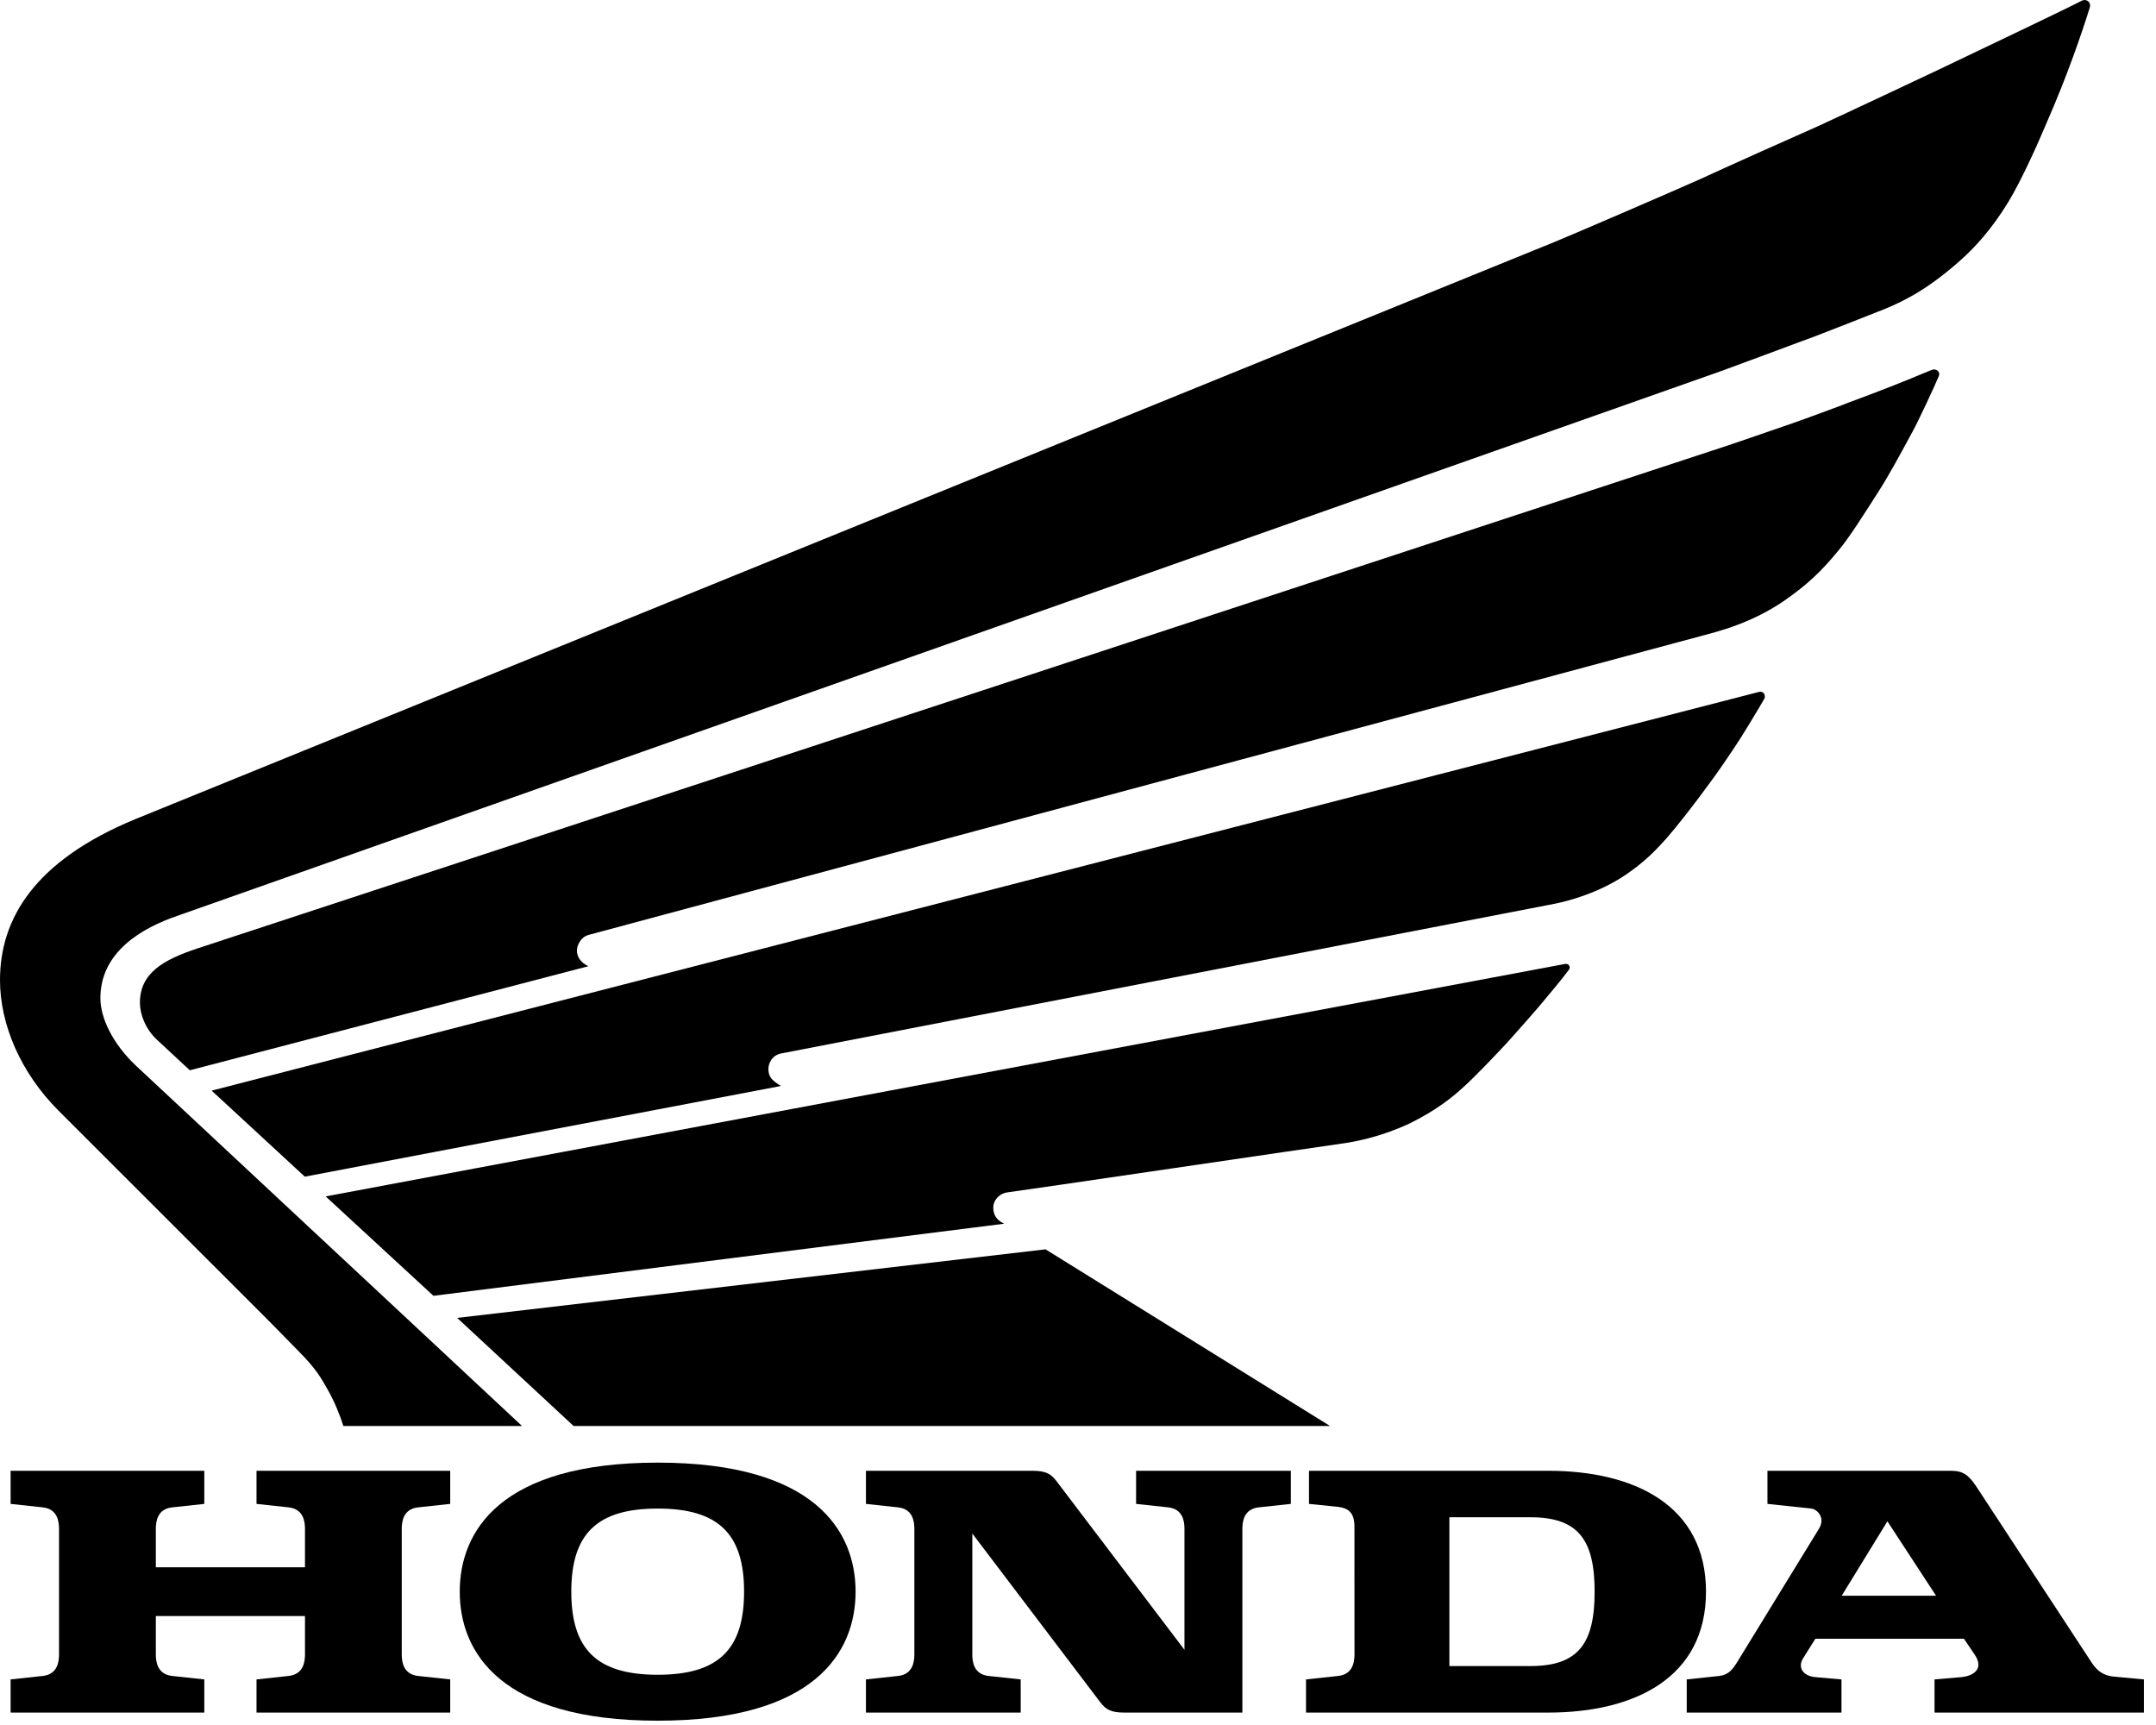 <svg width="50" height="40" viewBox="0 0 50 40" fill="none" xmlns="http://www.w3.org/2000/svg">
<path d="M5.949 34.873L6.699 34.954C7.035 34.994 7.073 35.277 7.073 35.452V36.342H3.614V35.452C3.614 35.277 3.651 34.994 3.988 34.954L4.738 34.873V34.105H0.246V34.873L0.997 34.954C1.332 34.994 1.369 35.277 1.369 35.452V38.364C1.369 38.539 1.332 38.822 0.997 38.862L0.246 38.943V39.712H4.738V38.943L3.988 38.862C3.651 38.822 3.614 38.539 3.614 38.364V37.474H7.073V38.364C7.073 38.539 7.035 38.822 6.699 38.862L5.949 38.943V39.712H10.441V38.943L9.69 38.862C9.355 38.822 9.317 38.539 9.317 38.364V35.452C9.317 35.277 9.355 34.994 9.69 34.954L10.441 34.873V34.105H5.949V34.873Z" fill="black"/>
<path d="M35.903 34.105H30.357V34.873L31.02 34.94C31.256 34.967 31.411 35.062 31.411 35.398L31.412 38.364C31.412 38.539 31.374 38.822 31.039 38.862L30.288 38.943V39.712H35.903C37.911 39.712 39.564 38.903 39.564 36.908C39.564 34.913 37.911 34.105 35.903 34.105ZM35.495 38.633H33.613V35.183H35.495C36.604 35.183 36.981 35.709 36.981 36.908C36.981 38.108 36.604 38.633 35.495 38.633Z" fill="black"/>
<path d="M49.005 38.876C48.65 38.835 48.538 38.593 48.428 38.431C45.841 34.482 45.841 34.482 45.841 34.482C45.655 34.199 45.522 34.105 45.246 34.105H40.989V34.873L42.004 34.981C42.143 34.994 42.343 35.196 42.182 35.452L40.272 38.566C40.195 38.687 40.098 38.835 39.877 38.862L39.117 38.943V39.712H42.706V38.943L42.088 38.889C41.824 38.862 41.683 38.674 41.813 38.458L42.1 38H45.546L45.801 38.377C46.023 38.714 45.743 38.862 45.499 38.889L44.864 38.943V39.712H49.719V38.943L49.005 38.876ZM42.711 37.002L43.771 35.277L44.899 37.002H42.711Z" fill="black"/>
<path d="M26.347 34.873L27.097 34.954C27.433 34.994 27.469 35.277 27.469 35.452V38.256L24.503 34.347C24.369 34.172 24.253 34.105 23.935 34.105C23.732 34.105 20.082 34.105 20.082 34.105V34.873L20.833 34.954C21.168 34.994 21.205 35.277 21.205 35.452V38.364C21.205 38.539 21.168 38.822 20.833 38.862L20.082 38.943V39.712H23.671V38.943L22.921 38.862C22.585 38.822 22.549 38.539 22.549 38.364V35.56L25.514 39.469C25.648 39.644 25.763 39.712 26.082 39.712C26.101 39.712 26.109 39.712 26.109 39.712C26.248 39.712 26.814 39.712 28.812 39.712V35.452C28.812 35.277 28.849 34.994 29.185 34.954L29.936 34.873V34.105H26.347V34.873Z" fill="black"/>
<path d="M15.253 33.916C11.604 33.916 10.662 35.506 10.662 36.908C10.662 38.31 11.604 39.9 15.253 39.9C18.901 39.9 19.842 38.31 19.842 36.908C19.842 35.506 18.901 33.916 15.253 33.916ZM15.253 38.835C13.838 38.835 13.249 38.242 13.249 36.908C13.249 35.574 13.838 34.981 15.253 34.981C16.667 34.981 17.256 35.574 17.256 36.908C17.256 38.242 16.667 38.835 15.253 38.835Z" fill="black"/>
<path d="M13.303 33.067L10.602 30.56L24.247 28.97L30.846 33.067H13.303Z" fill="black"/>
<path d="M36.297 22.352L7.553 27.743L10.052 30.048L23.287 28.376C23.089 28.282 23.035 28.147 23.035 27.999C23.035 27.837 23.166 27.675 23.372 27.648C23.518 27.635 30.73 26.57 31.222 26.503C31.472 26.462 32.047 26.355 32.703 26.045C33.304 25.748 33.694 25.438 33.952 25.195C34.123 25.047 34.706 24.454 35.079 24.036C35.343 23.74 35.533 23.524 35.694 23.336C35.866 23.133 36.237 22.689 36.385 22.486C36.428 22.433 36.392 22.338 36.297 22.352Z" fill="black"/>
<path d="M40.795 16.044L4.908 25.29L7.069 27.285L18.111 25.182C17.916 25.061 17.82 24.98 17.82 24.791C17.82 24.656 17.902 24.468 18.121 24.427L36.088 20.95C36.336 20.896 36.952 20.748 37.57 20.37C38.152 20.006 38.461 19.643 38.647 19.44C38.884 19.171 39.306 18.632 39.618 18.2C39.852 17.89 40.047 17.594 40.203 17.365C40.361 17.136 40.752 16.489 40.915 16.206C40.958 16.125 40.899 16.017 40.795 16.044Z" fill="black"/>
<path d="M36.048 5.612C36.542 5.41 38.914 4.385 39.453 4.143C39.977 3.9 41.569 3.186 42.153 2.93C42.8 2.633 44.689 1.744 44.972 1.609C46.3 0.975 47.94 0.194 48.276 0.018C48.364 -0.035 48.506 0.032 48.463 0.18C48.273 0.787 47.946 1.744 47.475 2.822C47.242 3.374 46.885 4.17 46.576 4.682C46.191 5.315 45.791 5.747 45.471 6.03C44.808 6.623 44.257 6.946 43.684 7.175C43.305 7.324 42.561 7.62 42.065 7.809C41.944 7.849 39.942 8.604 39.534 8.739L4.123 21.233C3.295 21.516 2.328 22.069 2.328 23.147C2.328 23.605 2.616 24.212 3.166 24.724L12.107 33.067C12.107 33.067 8.359 33.067 7.963 33.067C7.889 32.824 7.75 32.487 7.604 32.231C7.457 31.975 7.351 31.759 6.908 31.315C6.553 30.951 6.195 30.587 6.071 30.465L1.351 25.748C0.478 24.872 0 23.753 0 22.729C0 21.314 0.787 19.966 3.134 18.996L36.048 5.612Z" fill="black"/>
<path d="M39.949 10.37C40.438 10.208 41.326 9.898 41.563 9.817C41.801 9.736 42.716 9.399 42.879 9.332C43.537 9.089 44.159 8.847 44.798 8.577C44.901 8.537 45.007 8.617 44.961 8.725C44.886 8.914 44.476 9.79 44.363 9.992C44.07 10.531 43.813 11.017 43.516 11.475C43.258 11.879 42.873 12.486 42.644 12.755C42.247 13.24 41.926 13.55 41.362 13.941C40.663 14.413 40.013 14.588 39.744 14.669L13.654 21.678C13.457 21.732 13.379 21.934 13.379 22.042C13.379 22.19 13.474 22.325 13.645 22.405L4.402 24.818L3.647 24.117C3.368 23.861 3.245 23.511 3.245 23.255C3.245 22.567 3.776 22.257 4.593 21.988L39.949 10.37Z" fill="black"/>
</svg>
